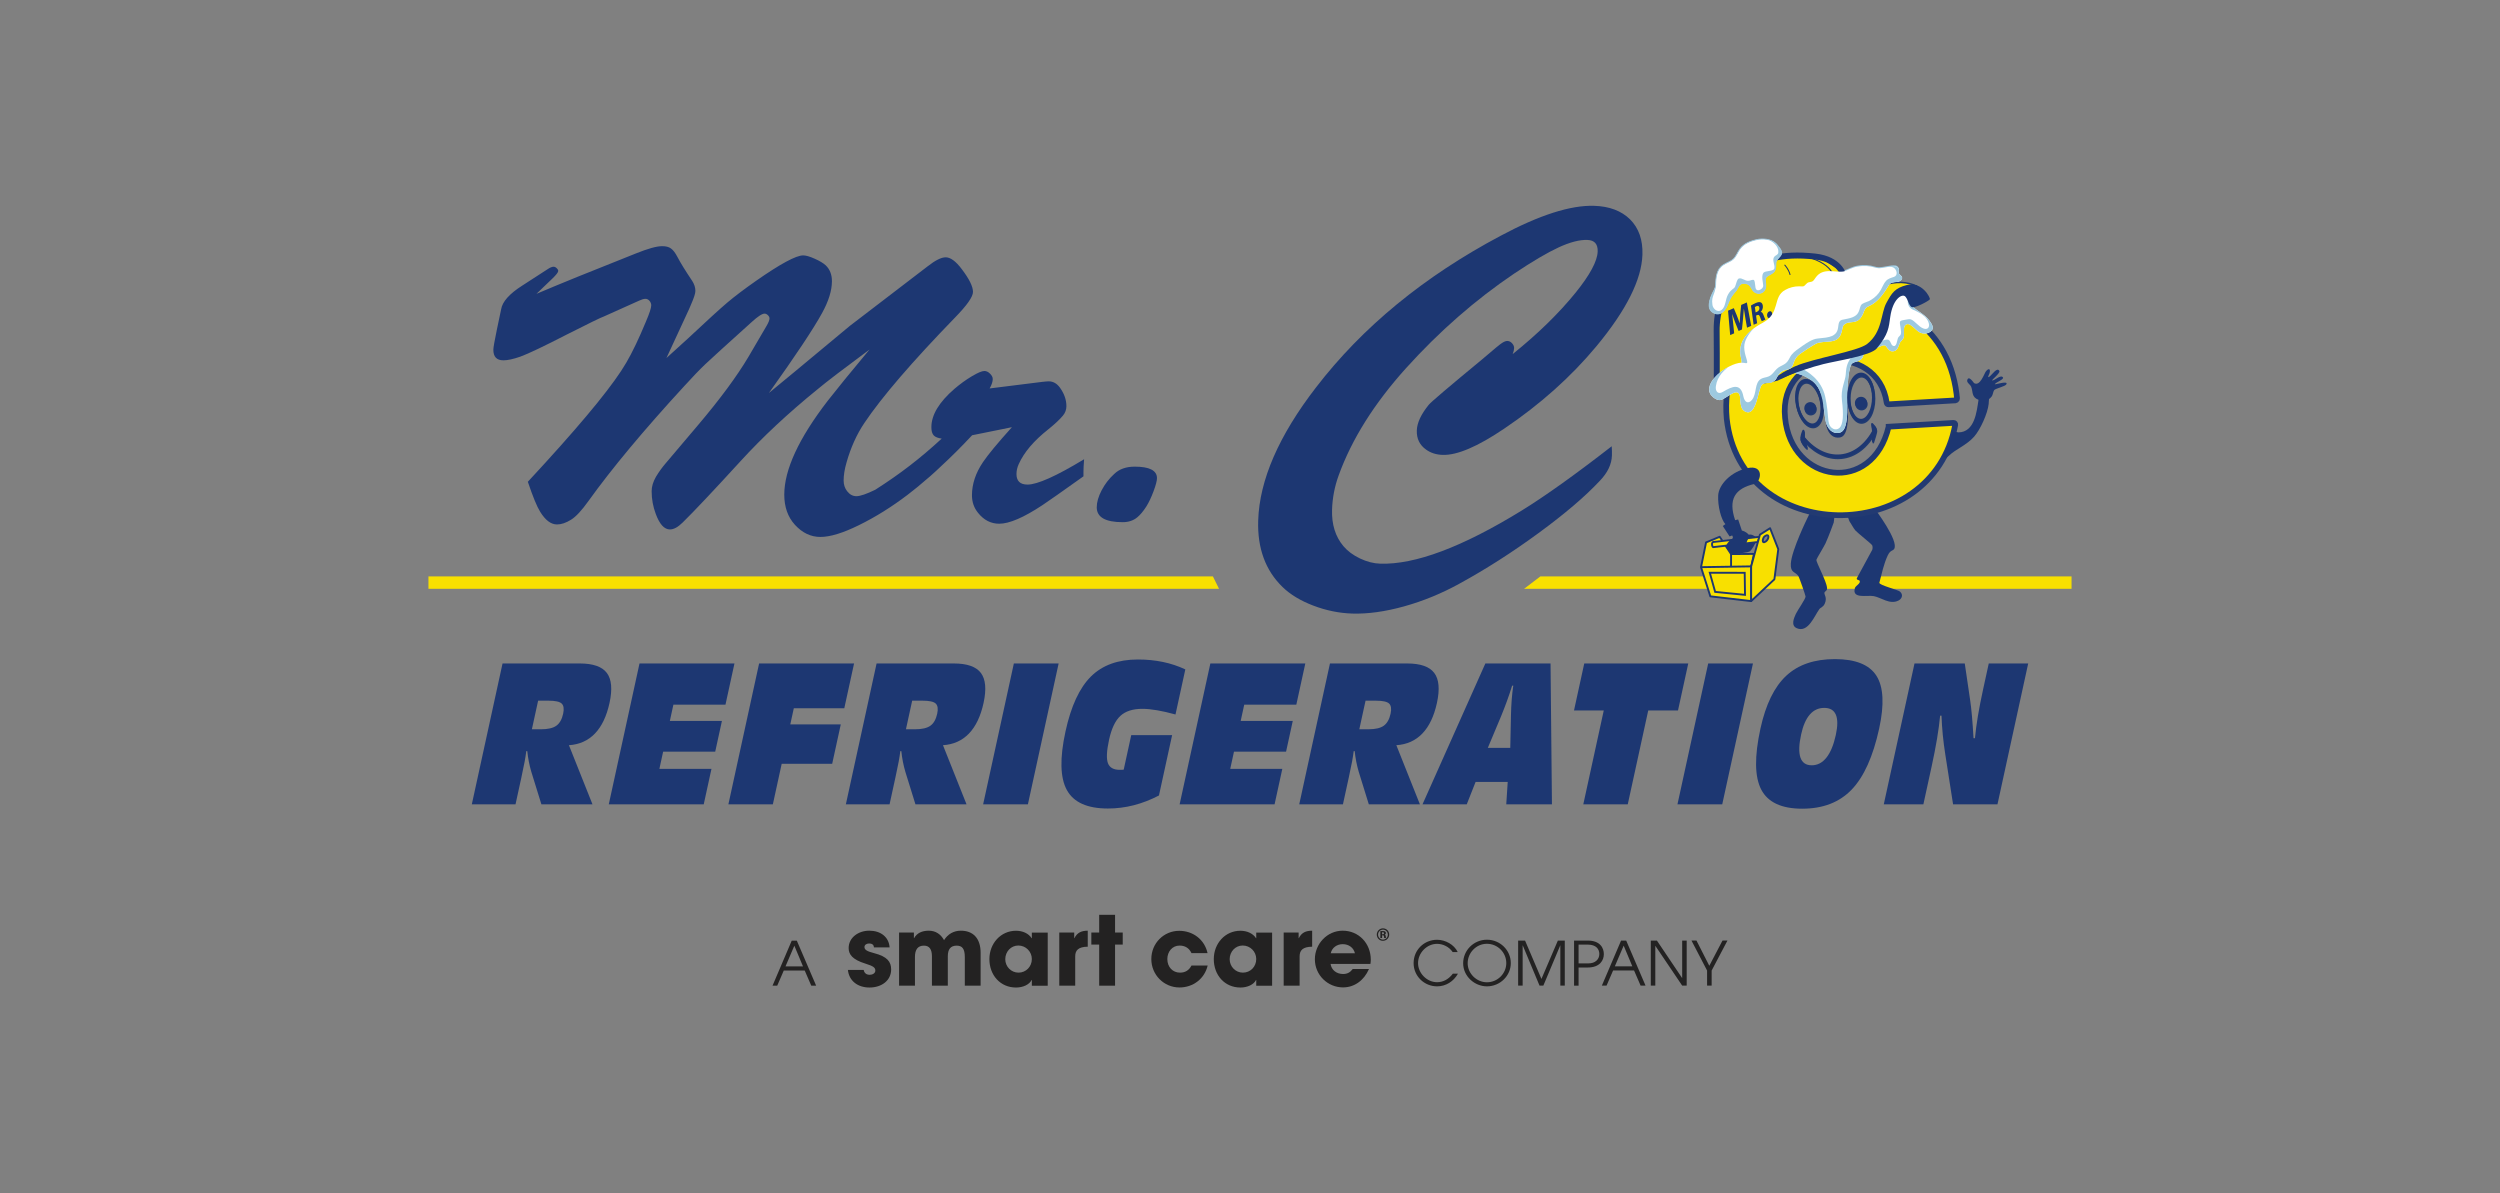<?xml version="1.0" encoding="UTF-8"?>
<svg id="Layer_1" xmlns="http://www.w3.org/2000/svg" version="1.1" viewBox="0 0 926 442">
  <rect x="0" y="0" width="926" height="442" fill="#808080" stroke="none"/>
  <path d="M509.96,346.145c0-1.236,1.053-2.289,2.266-2.289,1.35,0,2.334,1.053,2.334,2.311,0,1.327-1.098,2.311-2.311,2.311-1.305.023-2.289-1.053-2.289-2.334ZM514.056,346.214c0-1.076-.801-1.877-1.785-1.877s-1.831.778-1.831,1.854c0,1.03.824,1.854,1.808,1.854,1.007,0,1.808-.847,1.808-1.831h0ZM512.706,347.45c-.023-.046-.046-.137-.046-.275l-.023-.32c-.023-.275-.16-.412-.435-.412h-.275v.984h-.641v-2.563h1.098c.549,0,.938.252.938.732,0,.297-.16.503-.412.618.252.092.366.275.389.732,0,.229.023.389.069.481h-.664v.023h0ZM512.249,346.031c.252,0,.412-.114.412-.389,0-.229-.137-.32-.389-.32h-.366v.732h.343v-.023Z" style="fill: #232222;"/>
  <path d="M300.494,365.094l-2.426-5.607h-7.758l-2.426,5.607h-1.739l7.117-16.683h1.877l7.163,16.683h-1.808ZM294.223,350.287l-3.273,7.666h6.476l-3.204-7.666Z" style="fill: #232222;"/>
  <path d="M323.699,350.951c-.023-1.144-.847-1.488-1.808-1.488-.984,0-1.693.572-1.693,1.304,0,1.076.961,1.602,3.684,2.311,4.691,1.236,6.202,3.112,6.202,5.996,0,4.119-3.547,6.705-8.01,6.705-4.44,0-7.598-2.517-8.01-6.522h5.859c.183,1.236,1.076,1.808,2.243,1.808,1.03,0,2.06-.595,2.06-1.533,0-1.098-.664-1.671-3.616-2.586-4.966-1.533-6.27-3.479-6.27-5.79,0-3.913,3.662-6.431,7.621-6.431,4.257,0,7.277,2.334,7.552,6.202h-5.813v.023h0Z" style="fill: #232222;"/>
  <path d="M357.363,365.094v-10.619c0-3.089-.984-4.211-3.021-4.211-2.243,0-3.273,1.35-3.273,3.936v10.893h-5.881v-10.848c0-2.563-.915-3.982-2.952-3.982-2.311,0-3.341,1.488-3.341,4.211v10.619h-5.881v-19.681h5.492v2.083h.069c1.03-1.854,2.906-2.769,5.424-2.769,2.563,0,4.44,1.282,5.675,3.501,1.419-2.243,3.547-3.501,6.248-3.501,4.394,0,7.3,2.7,7.3,8.193v12.175h-5.859s0,0,0,0Z" style="fill: #232222;"/>
  <path d="M382.193,365.094v-2.128h-.069c-.847,1.739-3.204,2.815-5.79,2.815-5.813,0-9.863-4.577-9.863-10.527,0-5.813,4.211-10.504,9.863-10.504,2.403,0,4.646.961,5.79,2.769h.069v-2.083h5.881v19.681h-5.881v-.023h0ZM382.193,355.231c0-2.769-2.243-5.012-5.012-5.012-2.7,0-4.829,2.243-4.829,5.08,0,2.723,2.174,4.966,4.897,4.966,2.769,0,4.943-2.197,4.943-5.035h0Z" style="fill: #232222;"/>
  <path d="M392.354,365.094v-19.681h5.538v2.083h.069c1.03-2.083,2.655-2.769,4.943-2.769v5.927c-3.501.046-4.646,1.35-4.646,3.593v10.848h-5.904Z" style="fill: #232222;"/>
  <path d="M407.138,365.094v-15.219h-2.906v-4.463h2.906v-6.568h5.881v6.568h2.838v4.463h-2.838v15.219h-5.881,0Z" style="fill: #232222;"/>
  <path d="M441.305,353.011c-.847-1.854-2.38-2.769-4.394-2.769-2.7,0-4.531,2.243-4.531,5.012,0,2.884,1.945,5.012,4.691,5.012,1.991,0,3.364-.915,4.257-2.632h5.996c-1.167,4.92-5.401,8.124-10.436,8.124-5.813,0-10.436-4.714-10.436-10.527,0-5.881,4.646-10.458,10.321-10.458,5.172,0,9.406,3.273,10.504,8.262h-5.973v-.023h0Z" style="fill: #232222;"/>
  <path d="M465.311,365.094v-2.128h-.069c-.847,1.739-3.204,2.815-5.79,2.815-5.813,0-9.863-4.577-9.863-10.527,0-5.813,4.211-10.504,9.863-10.504,2.403,0,4.646.961,5.79,2.769h.069v-2.083h5.881v19.681h-5.881v-.023h0ZM465.311,355.231c0-2.769-2.243-5.012-5.012-5.012-2.7,0-4.829,2.243-4.829,5.08,0,2.723,2.174,4.966,4.897,4.966,2.792,0,4.943-2.197,4.943-5.035h0Z" style="fill: #232222;"/>
  <path d="M475.472,365.094v-19.681h5.538v2.083h.069c1.03-2.083,2.655-2.769,4.943-2.769v5.927c-3.501.046-4.646,1.35-4.646,3.593v10.848h-5.904Z" style="fill: #232222;"/>
  <path d="M492.842,357.038c.32,2.243,2.197,3.73,4.623,3.73,1.602,0,2.632-.595,3.593-1.854h6.019c-1.877,4.302-5.47,6.82-9.612,6.82-5.675,0-10.436-4.577-10.436-10.436,0-5.676,4.531-10.573,10.321-10.573,5.881,0,10.39,4.646,10.39,10.756,0,.572-.046,1.03-.137,1.556h-14.761,0ZM501.859,353.079c-.458-2.014-2.243-3.364-4.508-3.364-2.128,0-3.982,1.282-4.44,3.364h8.948Z" style="fill: #232222;"/>
  <path d="M540.008,360.677c-1.625,2.906-4.531,4.669-7.689,4.669-4.76,0-8.719-3.753-8.719-8.605,0-4.897,3.89-8.651,8.696-8.651,3.089,0,6.316,1.785,7.644,4.554h-1.877c-1.282-1.922-3.547-3.044-5.79-3.044-3.73,0-7.026,3.295-7.026,7.14,0,3.753,3.295,7.071,7.049,7.071,2.289,0,4.325-1.144,5.836-3.158h1.877v.023h0Z" style="fill: #232222;"/>
  <path d="M550.764,365.346c-4.554,0-8.811-3.707-8.811-8.559,0-4.806,3.936-8.719,8.811-8.719s8.834,3.89,8.834,8.651c.023,4.714-3.982,8.628-8.834,8.628h0ZM550.741,349.578c-3.959,0-7.117,3.341-7.117,7.209,0,3.776,3.273,7.049,7.14,7.049,3.982,0,7.163-3.273,7.163-7.094.023-3.868-3.158-7.163-7.186-7.163Z" style="fill: #232222;"/>
  <path d="M577.951,365.071v-14.875h-.046l-6.248,14.875h-1.419l-6.202-14.875h-.046v14.875h-1.671v-16.683h2.563l6.065,14.212,6.087-14.212h2.563v16.683h-1.648Z" style="fill: #232222;"/>
  <path d="M583.032,365.071v-16.683h5.058c4.6,0,5.973,2.723,5.973,5.035,0,2.243-1.442,4.943-5.996,4.943h-3.364v6.728h-1.671v-.023ZM588.433,356.832c2.334,0,3.959-1.396,3.959-3.479,0-1.671-1.053-3.479-4.325-3.479h-3.364v6.957h3.73Z" style="fill: #232222;"/>
  <path d="M607.679,365.071l-2.426-5.607h-7.758l-2.426,5.607h-1.739l7.117-16.683h1.899l7.163,16.683h-1.831,0ZM601.408,350.264l-3.273,7.666h6.476l-3.204-7.666Z" style="fill: #232222;"/>
  <path d="M623.081,365.071l-9.909-14.692h-.046v14.692h-1.671v-16.683h2.266l9.314,13.845h.046v-13.845h1.671v16.683h-1.671Z" style="fill: #232222;"/>
  <path d="M632.303,365.071v-5.584l-5.79-11.122h1.854l4.76,9.36,4.897-9.36h1.831l-5.859,11.122v5.584h-1.694Z" style="fill: #232222;"/>
  <polygon points="451.531 218.101 158.696 218.101 158.696 213.499 449.261 213.499 451.531 218.101" style="fill: #f8e000;"/>
  <polygon points="767.304 218.101 564.504 218.101 570.557 213.499 767.304 213.499 767.304 218.101" style="fill: #f8e000;"/>
  <path d="M197.013,270.125h3.384c2.557,0,4.449-.44,5.675-1.32,1.226-.88,2.066-2.36,2.52-4.44.389-1.783.211-3.034-.535-3.755-.745-.72-2.387-1.08-4.926-1.08h-3.808l-2.311,10.595h0ZM174.759,297.932l11.384-52.185h28.598c4.926,0,8.271,1.172,10.036,3.515,1.764,2.343,2.095,6.04.993,11.092-1.077,4.937-2.88,8.72-5.409,11.349-2.529,2.629-5.738,4.069-9.629,4.32l8.73,21.91h-18.925l-3.741-12.069c-.356-1.211-.659-2.452-.909-3.72-.25-1.269-.444-2.577-.582-3.926h-.367c-.151,1.211-.352,2.497-.602,3.857-.25,1.36-.659,3.343-1.227,5.949l-2.162,9.909h-16.189Z" style="fill: #1d3772; fill-rule: evenodd;"/>
  <polygon points="225.491 297.932 236.875 245.747 272.044 245.747 268.716 261.005 249.425 261.005 248.108 267.039 267.4 267.039 264.916 278.423 245.625 278.423 244.234 284.8 263.525 284.8 260.661 297.932 225.491 297.932 225.491 297.932" style="fill: #1d3772; fill-rule: evenodd;"/>
  <polygon points="269.793 297.932 281.176 245.747 316.347 245.747 312.726 262.342 294.028 262.342 292.726 268.308 311.425 268.308 308.239 282.915 289.54 282.915 286.264 297.932 269.793 297.932 269.793 297.932" style="fill: #1d3772; fill-rule: evenodd;"/>
  <path d="M335.56,270.125h3.384c2.557,0,4.449-.44,5.675-1.32,1.226-.88,2.066-2.36,2.52-4.44.389-1.783.211-3.034-.535-3.755-.745-.72-2.387-1.08-4.926-1.08h-3.807l-2.311,10.595h0ZM313.305,297.932l11.383-52.185h28.599c4.926,0,8.271,1.172,10.035,3.515,1.764,2.343,2.095,6.04.993,11.092-1.077,4.937-2.88,8.72-5.409,11.349-2.529,2.629-5.739,4.069-9.629,4.32l8.73,21.91h-18.925l-3.741-12.069c-.356-1.211-.659-2.452-.909-3.72-.25-1.269-.444-2.577-.582-3.926h-.367c-.152,1.211-.352,2.497-.602,3.857-.25,1.36-.659,3.343-1.227,5.949l-2.162,9.909h-16.189,0Z" style="fill: #1d3772; fill-rule: evenodd;"/>
  <polygon points="364.151 297.932 375.534 245.747 392.118 245.747 380.734 297.932 364.151 297.932 364.151 297.932" style="fill: #1d3772; fill-rule: evenodd;"/>
  <path d="M429.28,294.641c-3.057,1.6-6.164,2.806-9.321,3.617-3.157.811-6.353,1.217-9.587,1.217-7.634,0-12.702-2.28-15.204-6.84-2.502-4.56-2.672-11.801-.508-21.721,2.039-9.349,5.177-16.126,9.413-20.332,4.236-4.206,10.039-6.309,17.41-6.309,3.253,0,6.336.303,9.25.908,2.914.606,5.684,1.526,8.31,2.76l-3.642,16.698c-2.483-.686-4.753-1.206-6.809-1.56-2.057-.354-3.884-.532-5.483-.532-3.535,0-6.245.875-8.131,2.623-1.886,1.749-3.28,4.692-4.182,8.829-.892,4.091-1.037,6.972-.432,8.64.605,1.669,2.072,2.503,4.404,2.503.376,0,.669-.006.878-.017.209-.011.401-.029.575-.051l2.79-12.789h15.145l-4.877,22.355h0Z" style="fill: #1d3772; fill-rule: evenodd;"/>
  <polygon points="436.932 297.932 448.316 245.747 483.486 245.747 480.157 261.005 460.866 261.005 459.55 267.039 478.841 267.039 476.358 278.423 457.067 278.423 455.676 284.8 474.967 284.8 472.102 297.932 436.932 297.932 436.932 297.932" style="fill: #1d3772; fill-rule: evenodd;"/>
  <path d="M503.489,270.125h3.385c2.557,0,4.448-.44,5.675-1.32,1.226-.88,2.066-2.36,2.519-4.44.389-1.783.211-3.034-.535-3.755-.745-.72-2.387-1.08-4.926-1.08h-3.807l-2.311,10.595h0ZM481.234,297.932l11.383-52.185h28.599c4.926,0,8.271,1.172,10.035,3.515,1.764,2.343,2.095,6.04.993,11.092-1.077,4.937-2.88,8.72-5.409,11.349-2.529,2.629-5.739,4.069-9.629,4.32l8.73,21.91h-18.925l-3.741-12.069c-.356-1.211-.659-2.452-.909-3.72-.25-1.269-.444-2.577-.582-3.926h-.367c-.152,1.211-.352,2.497-.602,3.857-.25,1.36-.659,3.343-1.227,5.949l-2.161,9.909h-16.189Z" style="fill: #1d3772; fill-rule: evenodd;"/>
  <path d="M526.894,297.932l23.285-52.185h24.142l.519,52.185h-16.922l.541-8.298h-11.902l-3.277,8.298h-16.386ZM559.406,277.017l.256-12.035c.039-1.989.129-3.909.27-5.76.141-1.851.334-3.6.58-5.246h-.423c-.583,1.897-1.214,3.777-1.893,5.641-.679,1.863-1.401,3.732-2.168,5.606l-4.942,11.795h8.32,0Z" style="fill: #1d3772; fill-rule: evenodd;"/>
  <polygon points="586.451 297.932 594.034 263.165 583.008 263.165 586.806 245.747 625.332 245.747 621.53 263.165 610.504 263.165 602.921 297.932 586.451 297.932 586.451 297.932" style="fill: #1d3772; fill-rule: evenodd;"/>
  <polygon points="621.33 297.932 632.715 245.747 649.298 245.747 637.917 297.932 621.33 297.932 621.33 297.932" style="fill: #1d3772; fill-rule: evenodd;"/>
  <path d="M671.062,283.463c2.127,0,3.944-.949,5.453-2.846,1.508-1.897,2.666-4.697,3.472-8.4.723-3.314.727-5.812.008-7.492-.719-1.68-2.148-2.52-4.299-2.52-2.127,0-3.911.823-5.344,2.469-1.433,1.646-2.503,4.092-3.209,7.338-.836,3.817-.923,6.68-.263,8.589.656,1.909,2.051,2.863,4.182,2.863h0ZM667.553,299.544c-7.659,0-12.718-2.354-15.179-7.063-2.465-4.709-2.565-12.252-.301-22.63,1.947-8.915,5.127-15.429,9.543-19.544,4.412-4.115,10.424-6.172,18.025-6.172s12.768,2.057,15.388,6.172c2.62,4.114,2.958,10.629,1.015,19.544-2.26,10.355-5.653,17.892-10.182,22.612-4.529,4.72-10.633,7.08-18.309,7.08h0Z" style="fill: #1d3772; fill-rule: evenodd;"/>
  <path d="M718.622,265.085c-.238,2.56-.618,5.406-1.141,8.538-.522,3.131-1.199,6.594-2.026,10.389l-3.038,13.921h-14.665l11.381-52.185h18.618l1.972,13.441c.255,1.691.481,3.703.69,6.035.205,2.331.397,5.063.581,8.195h.535c.23-2.514.589-5.24,1.078-8.177.493-2.937,1.136-6.246,1.939-9.926l2.089-9.566h14.607l-11.381,52.185h-16.441l-2.895-18.55c-.384-2.446-.694-4.863-.928-7.252-.23-2.389-.384-4.737-.464-7.046h-.51Z" style="fill: #1d3772; fill-rule: evenodd;"/>
  <path d="M360.09,161.214l14.721-2.978c-5.292,5.876-8.862,10.188-10.712,12.936-2.723,4.027-4.084,8.126-4.084,12.296,0,2.464.745,4.62,2.235,6.468,2.158,2.701,4.778,4.051,7.86,4.051,3.75,0,9.093-2.298,16.029-6.894,2.415-1.611,7.475-5.165,15.181-10.661v-1.777c0-.948.077-2.464.232-4.549-10.327,6.255-17.313,9.382-20.961,9.382-2.723,0-4.084-1.303-4.084-3.909,0-1.232.282-2.464.848-3.696,1.952-4.359,5.6-8.647,10.943-12.864,2.415-1.943,4.212-3.625,5.394-5.046.873-1.042,1.31-2.227,1.31-3.554,0-2.322-.796-4.596-2.389-6.823-1.13-1.563-2.517-2.345-4.161-2.345-.513,0-1.361.071-2.543.213l-19.343,2.417c.771-1.374,1.156-2.535,1.156-3.482,0-.663-.334-1.327-1.002-1.99-.668-.663-1.361-.995-2.081-.995-.925,0-2.479.651-4.662,1.955-2.183,1.303-4.328,2.855-6.434,4.655-5.703,4.928-8.554,9.666-8.554,14.215,0,1.421.295,2.44.886,3.056.556.58,1.535.971,2.934,1.173-7.951,7.331-15.405,13.066-24.599,18.937-3.261,1.592-5.597,2.388-7.007,2.388-1.318,0-2.459-.617-3.422-1.851-.862-1.092-1.293-2.42-1.293-3.986,0-1.946.355-4.152,1.065-6.62,1.572-5.552,3.777-10.44,6.617-14.664,6.439-9.586,17.618-22.59,33.538-39.009,4.462-4.556,6.693-7.735,6.693-9.539,0-1.993-1.394-4.817-4.183-8.471-2.18-2.895-4.157-4.342-5.932-4.342-1.622,0-3.853,1.115-6.693,3.346l-28.823,22.067c-16.579,13.81-26.568,22.091-29.965,24.844,9.937-13.905,16.503-23.776,19.698-29.613,2.433-4.414,3.65-8.353,3.65-11.817,0-2.42-.761-4.366-2.282-5.837-.862-.807-2.218-1.626-4.069-2.456-1.851-.831-3.283-1.246-4.297-1.246-2.636,0-8.442,3.132-17.415,9.397-4.462,3.132-8.011,5.813-10.648,8.044-2.636,2.23-7.554,6.715-14.754,13.454-1.774,1.661-4.386,4.034-7.833,7.118,3.701-8.068,6.49-14.095,8.366-18.081.254-.617.507-1.21.76-1.779,1.065-2.42,1.597-4.081,1.597-4.983,0-1.281-.406-2.539-1.217-3.773-2.485-3.702-4.284-6.62-5.4-8.756-.811-1.566-1.622-2.634-2.433-3.203-.761-.569-1.851-.854-3.27-.854-2.028,0-5.273.902-9.735,2.705-16.072,6.36-28.342,11.342-36.809,14.949l5.932-5.695c1.42-1.376,2.129-2.301,2.129-2.776,0-.333-.19-.676-.57-1.032-.38-.356-.773-.534-1.179-.534-.558,0-1.293.308-2.206.925-3.143,2.041-6.261,4.057-9.354,6.051-4.766,3.037-7.377,5.956-7.833,8.756-.203,1.139-.735,3.678-1.597,7.617-.862,4.129-1.293,6.596-1.293,7.403,0,2.61,1.242,3.915,3.726,3.915,1.572,0,3.651-.451,6.236-1.352,2.992-1.092,8.822-3.868,17.492-8.329,8.062-4.081,12.549-6.264,13.461-6.549,7.453-3.322,11.839-5.292,13.157-5.909.913-.427,1.673-.641,2.282-.641.558,0,1.052.249,1.483.747.431.498.646,1.056.646,1.673,0,.949-.659,2.966-1.977,6.051-2.636,6.359-5.07,11.437-7.301,15.234-4.36,7.545-14.323,19.86-29.888,36.945l-6.541,7.118c1.876,5.553,3.397,9.254,4.563,11.105,1.927,3.132,4.006,4.698,6.236,4.698,1.622,0,3.372-.593,5.248-1.78,1.774-1.091,3.929-3.417,6.464-6.976,8.619-12.007,20.407-26.149,35.364-42.427,3.194-3.512,5.831-6.252,7.909-8.222s7.783-7.154,17.112-15.554c2.281-2.088,3.879-3.132,4.791-3.132.406,0,.811.19,1.217.569.405.38.608.783.608,1.21,0,.569-.33,1.436-.989,2.598-.659,1.163-2.915,5.018-6.768,11.568-4.31,7.261-10.546,15.708-18.709,25.342l-11.94,14.095c-1.318,1.519-2.535,3.203-3.65,5.054-1.065,1.85-1.597,3.63-1.597,5.339,0,2.895.507,5.695,1.521,8.4,1.42,3.844,3.169,5.766,5.247,5.766,1.42,0,2.992-.854,4.715-2.563,4.259-4.176,11.357-11.698,21.294-22.566,8.213-9.017,17.821-17.986,28.823-26.908,2.992-2.515,9.355-7.38,19.089-14.593-6.997,8.4-12.143,14.712-15.438,18.935-10.749,13.953-16.123,25.556-16.123,34.81,0,4.556,1.318,8.281,3.955,11.176,2.738,2.99,5.881,4.485,9.43,4.485,3.6,0,8.34-1.447,14.222-4.342,6.144-3.012,12.166-6.766,18.069-11.261h.004c.036-.028.071-.057.107-.085,1.221-.932,2.436-1.895,3.647-2.89,3.389-2.782,6.197-5.252,8.425-7.41,3.964-3.648,7.765-7.443,11.723-11.68h0Z" style="fill: #1d3772; fill-rule: evenodd;"/>
  <path d="M420.27,172.847c-3.152,0-5.664.894-7.536,2.682-1.921,1.743-3.485,3.772-4.692,6.088-1.207,2.316-1.81,4.414-1.81,6.294,0,3.668,3.201,5.503,9.605,5.503,2.167,0,3.965-.596,5.394-1.789,1.084-.871,2.216-2.224,3.399-4.058.936-1.513,1.823-3.393,2.66-5.641.837-2.247,1.256-3.852,1.256-4.815,0-2.843-2.758-4.265-8.275-4.265h0Z" style="fill: #1d3772; fill-rule: evenodd;"/>
  <path d="M560.298,131.146c.334-.85.51-1.582.531-2.196.017-.614-.226-1.205-.731-1.774-.506-.569-1.095-.864-1.772-.885-.493-.015-1.114.211-1.867.679-.563.29-3.122,2.391-7.677,6.304-12.196,10.064-18.709,15.606-19.542,16.624-2.881,3.536-4.366,6.715-4.455,9.539-.097,3.07,1.06,5.441,3.469,7.114,1.685,1.22,3.727,1.868,6.124,1.943,5.35.167,12.929-3.067,22.74-9.703,13.333-8.984,24.731-19.166,34.199-30.544,11.068-13.357,16.746-24.67,17.039-33.939.175-5.463-1.35-9.813-4.571-13.048-3.226-3.173-7.667-4.849-13.324-5.026-8.728-.273-20.264,3.421-34.599,11.083-28.418,15.087-51.227,33.821-68.427,56.203-13.796,17.88-20.93,34.309-21.402,49.287-.323,10.252,2.681,18.457,9.011,24.616,2.866,2.794,6.671,5.094,11.415,6.901,4.744,1.808,9.545,2.788,14.402,2.94,5.78.181,12.194-.709,19.241-2.669,7.047-1.961,13.891-4.773,20.53-8.436,9.77-5.347,19.52-11.586,29.255-18.716,9.735-7.13,17.31-13.591,22.721-19.382,2.866-2.983,4.35-6.101,4.45-9.355.033-.982.004-2.12-.075-3.413-13.692,10.632-24.868,18.608-33.53,23.929-21.904,13.447-39.311,19.968-52.224,19.564-2.46-.077-4.963-.724-7.509-1.94-2.547-1.217-4.591-2.74-6.134-4.571-2.966-3.534-4.363-8.033-4.191-13.496.137-4.359.947-8.573,2.43-12.644,4.854-13.428,13.181-26.686,24.98-39.774,12.308-13.625,25.631-25.282,39.971-34.972,6.852-4.578,12.372-7.831,16.554-9.759,4.186-1.927,7.721-2.846,10.613-2.755,2.645.083,3.923,1.505,3.835,4.268-.113,3.561-2.829,8.637-8.143,15.23-6.276,7.73-14.055,15.322-23.335,22.773h0Z" style="fill: #1d3772; fill-rule: evenodd;"/>
  <path d="M679.583,189.962c-2.34-1.818-7.196-1.824-8.613-1.182l-1.452,3.004s-5.888,11.915-6.199,16.977c-.219,3.562,1.769,2.94,2.849,4.704.305.498,2.601,7.051,2.616,7.476.031.884-2.992,5.114-3.594,6.434-.722,1.583-1.952,4.301.325,5.309,4.233,1.874,6.587-4.659,8.369-7.046.548-.735,1.406-.696,2.008-2.059.995-2.255-.286-3.254-.111-4.061.12-.553,1.057-.618.964-1.732-.225-2.683-4.05-9.398-3.949-10.442.033-.342,2.861-4.988,3.347-6.032,1.174-2.523,3.073-7.767,3.073-7.767,0,0,.322-2.508.37-3.582h0Z" style="fill: #1d3772;"/>
  <path d="M703.753,219.125c-.822-.714-7.563-2.303-7.647-3.258.876-3.313,1.651-7.036,3.12-10.149.948-2.007,1.882-1.616,2.373-2.397,1.857-2.953-7.153-14.826-7.153-14.826-4.808-.54-6.745-.162-10.405,1.669,0,0,.921,2.986,1.092,3.094.161.101,1.432,2.479,2.049,3.169,1.031,1.153,6.151,5.094,6.309,5.61.164.535.152,1.089-.014,1.622l-5.705,10.516c-.226.669.876.681.998.874.624.986-1.444,1.9-1.691,2.706-1.291,4.222,4.477,2.596,6.943,3.049,2.773.509,5.955,3.255,9.147,1.655,1.409-.706,1.841-2.24.581-3.335h0Z" style="fill: #1d3772;"/>
  <path d="M699.549,158.054c-5.95,25.292-36.02,21.021-38.358-3.281-2.66-25.609,34.439-28.916,37.659-5.493.075.287.32.495.617.478l24.812-1.457c1.036-.209.372-1.611.432-2.346-6.514-53.266-89.805-44.157-85.135,9.115,5.096,46.934,76.2,47.653,84.642,2.285.074-.383-.241-.736-.632-.713l-24.037,1.411h0Z" style="fill: #f8e000; stroke: #223a72; stroke-miterlimit: 10; stroke-width: 2.121px;"/>
  <polygon points="649.664 205.168 641.19 205.23 636.963 198.823 631.926 200.907 630.057 210.079 633.516 220.887 648.623 222.644 648.623 210.079 649.664 205.168" style="fill: #f8e000; stroke: #1d3772; stroke-linejoin: round; stroke-width: .71px;"/>
  <line x1="648.623" y1="209.787" x2="630.057" y2="210.079" style="fill: none; stroke: #1d3772; stroke-miterlimit: 10; stroke-width: .71px;"/>
  <line x1="641.19" y1="209.787" x2="641.19" y2="205.23" style="fill: none; stroke: #1d3772; stroke-miterlimit: 10; stroke-width: .71px;"/>
  <polygon points="633.312 212.145 635.289 219.235 646.351 220.327 646.235 212.167 633.312 212.145" style="fill: #f8e000; stroke: #1d3772; stroke-miterlimit: 10; stroke-width: .71px;"/>
  <path d="M634.539,200.76l17.115-1.912-.53,1.912-16.585,1.909s-.295-.141-.409-.886.409-1.023.409-1.023Z" style="fill: #f8e000; stroke: #1d3772; stroke-linejoin: round; stroke-width: .71px;"/>
  <path d="M655.632,195.652l-3.753,2.381-3.256,11.755v12.857s8.61-8.081,8.61-8.081l1.439-11.145-3.04-7.767h0ZM654.105,200.513c-1.687,1.227-1.285-1.281-.457-1.866,1.844-1.304,1.671.984.457,1.866Z" style="fill: #f8e000; stroke: #1d3772; stroke-linejoin: round; stroke-width: .71px;"/>
  <path d="M650.014,179.216c2.42-1.125,3.375-7.158-2.761-5.829-6.136,1.329-10.635,6.136-10.84,10.124s1.125,8.999,2.659,10.635l-.954.682,2.523,3.886.92-.375s.783.852-.205,1.432c-1.154.678-2.05,2.075-2.016,2.654s1.589,2.799,2.509,2.799,5.752-.547,6.366-1.059,2.163-2.918,1.924-3.293-1.966.178-2.137.246-1.281.614-1.042-.273.771-1.484.771-1.484l2.625-.307c-.136-.375-1.602-1.329-2.591-.989-.508-.525-1.261-1.227-2.591-1.568l-1.354-4.065s-.507.052-1.128.247c-2.591-7.688-.211-11.76,7.322-13.464h0Z" style="fill: #1d3772;"/>
  <path d="M738.89,142.344c.206-.791,4.056-1.925,2.792-2.761-.932-.617-2.826,1.352-3.755,1.352-.543,0,2.856-2.544,2.665-3.48-.844-1.71-2.648,1.314-3.801,2.124-.294.207-.445.222-.298-.332,1.228-2.368.3-3.365-.966-1.62-.574.79-2.13,5.628-4.34,4.267-.143-.088-1.985-3.066-2.53-1.065-.244.898,1.123,1.563,1.475,2.449.75,1.885.022,3.764,2.707,4.819-.656,4.333-1.391,12-7.437,12.057-1.403-.297-2.138-.242-2.138-.242-.798,3.158-2.239,6.387-3.944,9.184l.396.292,1.04.43c.26-.416.899-.783,1.147-1.03,2.335-2.325,6.507-3.872,9.294-7.027,2.362-2.673,5.021-8.623,5.405-12.114.086-.777.082-1.761.138-1.839.05-.07.536-.351.972-.944.55-.748.504-2.006,1.082-2.486.616-.511,3.88-1.288,4.323-1.967,1.029-1.579-4.046.07-4.229-.068h0Z" style="fill: #1d3772;"/>
  <path d="M689.504,156.983c-2.877,0-5.13-4.054-5.13-9.229s2.253-9.229,5.13-9.229,5.131,4.054,5.131,9.229-2.254,9.229-5.131,9.229ZM689.504,139.845c-2.199,0-4.056,3.622-4.056,7.908s1.857,7.908,4.056,7.908,4.057-3.622,4.057-7.908-1.858-7.908-4.057-7.908Z" style="fill: #203b72;"/>
  <circle cx="689.505" cy="149.753" r="2.27" style="fill: #203b72;"/>
  <path d="M672.138,158.596c-2.756.57-5.718-2.868-6.744-7.826s.329-9.289,3.086-9.859c2.756-.57,5.719,2.867,6.745,7.826s-.33,9.289-3.087,9.859ZM668.742,142.176c-2.107.436-3.168,4.274-2.319,8.381s3.347,7.209,5.453,6.773c2.107-.436,3.169-4.274,2.32-8.381-.849-4.107-3.347-7.209-5.454-6.773h0Z" style="fill: #203b72;"/>
  <circle cx="670.706" cy="151.668" r="2.221" style="fill: #203b72;"/>
  <path d="M680.725,170.089c-4.924,0-9.727-2.672-13.649-7.63l.959-.758c3.995,5.05,8.911,7.578,13.854,7.11,4.913-.462,9.25-3.837,12.211-9.503l1.085.566c-3.16,6.046-7.842,9.651-13.181,10.154-.427.04-.854.06-1.279.06Z" style="fill: #203b72;"/>
  <path d="M693.223,157.605c-.04-.381.446-.577.678-.272.562.74,1.509,1.308,1.423,2.587-.041.609-.898,3.337-1.18,4.142-.111.317-.583.238-.583-.098,0-.463-.08-2.978,0-3.439.082-.475-.227-1.849-.338-2.92Z" style="fill: #203b72;"/>
  <path d="M668.516,160.012c-.049-.38-.567-.458-.722-.108-.377.849-.772,1.931-.791,3.243-.013.851,1.233,2.631,2.103,3.359.258.216.622.097.545-.23-.107-.451-.857-3.144-1.04-3.574-.189-.443.045-1.622-.093-2.691Z" style="fill: #203b72;"/>
  <path d="M680.621,162.106c2.062.025,4.129-.744,3.89-11.035-.089-3.831-.468-13.773.778-16.03.952-1.723,3.165-1.05,3.62-3.168l-1.264.912-7.99,1.903-9.891,2.498-.963.407s4.283,4.181,5.959,10.442c1.714,6.403,1.337,7.557,1.638,9.282.412,2.362,1.857,4.76,4.222,4.789h0Z" style="fill: #1d3772;"/>
  <path d="M680.34,160.372c2.062.025,4.129-.744,3.89-11.035-.089-3.831.22-12.034,1.466-14.291.952-1.723,4.591-.295,4.647-4.715l-2.979.72-7.99,1.903-9.891,2.498-5.94,2.509s9.25.887,10.936,8.339c1.463,6.465,1.337,7.557,1.638,9.282.412,2.362,1.857,4.76,4.222,4.789h0Z" style="fill: #fff;"/>
  <path d="M687.364,131.051l-1.567,1.155c-1.388,2.056-1.942,3.155-2.128,6.407-.146,2.542-1.96,5.361-1.405,9.792.632,5.052.483,8.852-.951,10.112-.974.856-2.15.539-2.835-.036-1.937-1.624-.83-4.241-2.419-11.517-1.436-6.571-6.8-9.404-8.375-10.322-.18-.105-.218-.228-.154-.364l-3.985,1.684s9.25,1.042,10.936,8.339c1.493,6.458,1.337,7.557,1.638,9.282.412,2.362,1.857,4.76,4.222,4.789,2.062.025,4.129-.744,3.89-11.035-.089-3.831.22-12.034,1.466-14.291.952-1.723,4.591-.295,4.647-4.715l-2.979.72h0Z" style="fill: #9dc9e0;"/>
  <path d="M689.331,156.473c-2.877,0-5.129-4.054-5.129-9.228s2.253-9.228,5.129-9.228,5.13,4.054,5.13,9.228-2.254,9.228-5.13,9.228ZM689.331,139.337c-2.199,0-4.055,3.621-4.055,7.907s1.857,7.907,4.055,7.907,4.056-3.621,4.056-7.907-1.858-7.907-4.056-7.907Z" style="fill: #1d3772;"/>
  <circle cx="689.332" cy="149.243" r="2.27" style="fill: #1d3772;"/>
  <path d="M671.968,158.085c-2.756.57-5.718-2.867-6.743-7.825s.329-9.288,3.085-9.858,5.718,2.867,6.744,7.825-.33,9.288-3.086,9.858ZM668.572,141.667c-2.106.436-3.168,4.273-2.319,8.38s3.346,7.208,5.453,6.772c2.107-.436,3.169-4.273,2.32-8.38s-3.347-7.208-5.454-6.772h0Z" style="fill: #1d3772;"/>
  <circle cx="670.535" cy="151.159" r="2.221" transform="translate(390.841 779.042) rotate(-78.693)" style="fill: #1d3772;"/>
  <path d="M680.552,169.577c-4.923,0-9.726-2.672-13.647-7.629l.959-.759c3.994,5.05,8.911,7.572,13.852,7.11,4.913-.462,9.25-3.837,12.211-9.502l1.083.567c-3.159,6.045-7.84,9.65-13.18,10.152-.426.04-.853.06-1.278.06h0Z" style="fill: #1d3772;"/>
  <path d="M693.05,157.094c-.04-.381.446-.577.678-.271.562.74,1.509,1.308,1.423,2.587-.041.609-.897,3.337-1.18,4.141-.111.317-.583.238-.583-.098,0-.463-.08-2.977,0-3.438.082-.475-.227-1.848-.338-2.92Z" style="fill: #1d3772;"/>
  <path d="M668.346,159.501c-.049-.38-.567-.458-.722-.108-.377.849-.772,1.93-.791,3.243-.013.851,1.233,2.63,2.102,3.358.258.216.622.097.545-.23-.107-.451-.856-3.143-1.04-3.573-.189-.443.045-1.622-.093-2.69Z" style="fill: #1d3772;"/>
  <path d="M691.748,130.044c.049.054.193.042.428-.023,1.132-.355,2.507-.945,3.631-1.429.846-.304,2.125-1.143,2.723-.388.813,1.092,1.622,2.428,3.229,1.794,1.204-.44,1.533-2.014,1.899-2.895.242-.644.828-.979,1.205-1.531.875-1.337-.089-3.698.707-4.95,1.51-1.898,3.621,1.405,5.265,2.36,1.52,1.032,4.301.659,5.028-1.146.216-.701-.228-1.6-.648-2.251-2.959-4.767-7.934-4.518-8.634-9.904-.199-1.888-.218-2.134-2.094-1.323-.548.214-1.118.433-1.654.648-.755.299-.821.431-1.154,1.147-1.366,3.024-3.123,6.071-3.774,9.154-1.128,4.836-2.276,6.403-5.645,9.97-.197.233-.534.543-.52.754l.008.013h0Z" style="fill: #fff;"/>
  <path d="M710.836,122.982c1.52,1.032,4.301.659,5.028-1.146.216-.701-.228-1.6-.648-2.251-2.678-4.314-7.007-4.521-8.324-8.514-.124-.028-.203-.001-.234.133l-.008.033c-.15,1.692.59,3.012,2.205,3.59,1.286.575,2.908,1.381,4.022,2.407.715.666,1.345,1.624,1.562,2.587.359,1.438-.504,2.443-2.015,1.845-1.707-.58-3.152-2.843-4.664-3.382-.633-.147-1.244.027-1.915.131-.636.164-1.591.172-1.996.57-.351.662.101,1.801.142,2.568.09.978.427,2.026-.205,2.709-.239.271-.546.483-.717.807-.412.753-.462,3.954-2.095,2.894-.648-.492-.7-1.673-1.412-2.05-1.331-.636-3.985,1.187-4.995,2.027-.155.169-.194.367-.173.592.018.159.052.376.093.621.458-.19.907-.383,1.322-.562.846-.304,2.125-1.143,2.723-.388.813,1.092,1.622,2.428,3.229,1.794,1.204-.44,1.533-2.014,1.899-2.895.242-.644.828-.979,1.205-1.531.875-1.337-.089-3.698.707-4.95,1.51-1.898,3.621,1.405,5.265,2.36h0Z" style="fill: #9dc9e0;"/>
  <path d="M709.819,105.935c-3.145-1.451-7.35-2.055-13.408.035l-8.397,2.488-6.22-8.328-6.946-4.509-8.967-.985-8.622.777-9.779,3.784-7.308,6.531-3.369,7.568-1.037,9.796v17.986l1.184,3.312,11.297-1.515,10.015-2.108,13.599-6.324,12.341-2.212,8.061-2.955,5.22-5.791,2.488-9.637,2.864-4.84,3.08-1.795s3.905-1.279,3.905-1.279Z" style="fill: #f8e000; stroke: #213b72; stroke-miterlimit: 10; stroke-width: .551px;"/>
  <path d="M646.514,118.041c-.184-1.055-.394-2.315-.573-3.612l-.029.012c-.066,1.23-.188,2.617-.307,3.776l-.382,3.825-1.242.545-1.24-3.081c-.374-.94-.784-2.092-1.123-3.18l-.021.01c.133,1.217.285,2.598.396,3.717l.339,3.411-1.478.649-.786-9.034,2.129-.935,1.104,2.65c.365.916.739,1.929,1.041,2.896l.034-.015c.05-1.108.126-2.378.227-3.467l.338-3.269,2.09-.917,1.618,8.669-1.553.682-.583-3.332h0Z" style="fill: #1d3772;"/>
  <path d="M648.55,113.179c.406-.272,1.019-.611,1.713-.916.856-.376,1.48-.477,1.948-.249.393.189.653.614.746,1.278.128.914-.305,1.78-.77,2.221l.005.033c.429.027.721.406.959,1.006.293.738.6,1.602.752,1.832l-1.337.587c-.117-.17-.343-.687-.633-1.509-.286-.831-.563-.965-1.101-.737l-.388.17.397,2.833-1.293.568-.999-7.118ZM650.279,115.714l.511-.224c.649-.285.977-.866.89-1.493-.092-.661-.502-.84-1.099-.582-.312.138-.491.244-.579.312l.278,1.987Z" style="fill: #1d3772;"/>
  <path d="M654.54,116.975c-.1-.711.221-1.386.771-1.628.554-.243,1.001.081,1.109.802.099.702-.206,1.375-.772,1.623-.553.243-1.012-.094-1.108-.797Z" style="fill: #1d3772;"/>
  <path d="M655.459,141.837s10.993-4.75,19.936-6.979c4.892-1.219,17.524-3.102,19.76-5.805,4.418-5.339,4.44-7.794,5.003-11.711.917-6.378,3.974-8.293,5.218-7.74s1.556,3.746,2.8,4.161,6.358-2.35,6.635-2.903-2.934-6.723-8.483-5.304c-4.527,1.158-5.587,2.942-7.637,6.704-2.076,3.809-1.399,10.678-7.091,15.135-3.544,2.775-19.788,5.252-26.719,8.293s-9.423,6.15-9.423,6.15h0Z" style="fill: #1d3772;"/>
  <path d="M636.951,144.39l-2.203-.029c.001-.093.123-9.444,0-21.932-.165-16.653,10.645-23.281,11.878-23.982,5.37-3.052,12.634-5.976,25.804-4.517,9.785,1.084,11.379,7.456,11.442,7.727l-2.146.5,1.073-.25-1.071.259c-.053-.21-1.38-5.142-9.541-6.046-12.544-1.391-19.411,1.365-24.473,4.243-8.62,4.9-10.822,16.163-10.764,22.045.123,12.515.001,21.89,0,21.983h0Z" style="fill: #1d3772;"/>
  <path d="M662.888,101.869c-.584-2.218-2.01-3.634-2.024-3.648l.257-.263c.061.06,1.512,1.496,2.123,3.817,0,0-.355.094-.355.094Z" style="fill: #1d3772;"/>
  <path d="M679.558,103.921l-.364-.051c.008-.056.642-5.685-9.991-8.54l.095-.355c10.97,2.945,10.293,8.702,10.259,8.945h0Z" style="fill: #1d3772;"/>
  <path d="M703.357,101.298c-.256-.436.074-1.318-.027-1.849-.109-.602-.668-1.042-1.25-1.142-1.697-.209-4.284.647-6.112.688-1.372-.015-2.265-.676-4.51-.808-1.136-.066-2.321-.008-3.385.195l-.07.013c-1.691.238-3.203,1.156-4.778,1.684.471.868.629,1.496.648,1.577l-.691.161,4.834,5.673,12.503-3.618c.249-.181.581-.282,1.112-.322,1.009-.053,1.244-.276,1.244-.276-.281-.375.708-1.559.483-1.976Z" style="fill: #9dc9e0;"/>
  <path d="M688.073,98.749c1.064-.203,2.249-.261,3.385-.195,2.245.132,3.138.793,4.51.808,1.828-.04,4.414-.897,6.112-.688.582.1,1.142.541,1.25,1.142.102.531-.229,1.046.027,1.482.225.417.701.664.982,1.039.762,1.009-.619,2.042-1.628,2.095-1.366.102-2.51.092-3.171,1.341-1.61,2.591-3.692,6.015-7.347,7.645-1.37.53-1.608,1.506-2.084,2.73-2.109,4.913-5.188,1.954-7.325,4.395-.405.766-.392,1.713-.699,2.545-1.206,4.751-5.899,2.775-9.294,4.128-1.969,1.071-4.674,2.86-6.248,4.008-.746.57-1.353,1.33-1.791,2.194-.662,1.322-.536,2.368-1.715,3.096-.674.455-1.404.385-2.189.67-.751.27-1.411.781-1.922,1.396-.676.73-.788,1.704-1.524,2.334-.533.478-1.234.805-1.943.922-.82.146-1.491-.052-2.09.19-.589.217-.987.713-1.21,1.272-.962,2.368-1.703,8.648-4.226,9.366-.822.233-1.829-.188-2.454-.986-.804-1.064-.816-2.676-.92-3.967-.191-5.333-4.755-.227-7.111.431-1.348.307-2.825-.767-3.659-1.752-3.437-4.625,6.125-11.74,11.137-12.049.403-.025.035-1.215-.042-1.63-1.381-5.536,1.725-9.805,7.991-13.122,6.722-3.559,3.577-9.609,8.35-12.183,1.496-.891,3.484-1.378,5.142-1.35.619-.026,1.362.124,1.777-.056.437-.204,1.057-1.263,1.791-1.429.542-.177,1.083-.119,1.503-.43.39-.26.736-.852,1.04-1.281,2.804-4.004,7.337-1.698,10.539-2.342,1.651-.513,3.22-1.507,4.985-1.756l.07-.013h0Z" style="fill: #fff;"/>
  <path d="M702.711,104.433c1.009-.053,2.39-1.086,1.628-2.095-.281-.375-.757-.623-.982-1.039-.256-.436.074-.951-.027-1.482-.109-.602-.668-1.042-1.25-1.142-1.197-.373-2.28.158-2.833.22,1.346-.144,1.985.026,2.469.475.878.816,1.349,2.641-.19,3.193-1.027.345-2.232.638-2.966,1.523-.798.841-1.234,2.103-1.909,3.288-.834,1.521-2.111,2.793-3.587,3.685-1.017.696-2.362.901-3.346,1.545-.841.695-.734,1.828-1.307,2.971-.953,2.059-3.538,2.339-5.511,2.76-3.974.401.61,5.675-6.591,6.712-.994.148-2.006.202-2.996.335-1.998.168-3.989,1.579-5.726,2.756-1.434,1.052-2.97,1.971-4.035,3.323-.558.737-.878,1.686-1.514,2.483-.656.867-1.691,1.29-2.628,1.772-.98.482-1.692,1.286-2.386,2.132-.59.7-1.216,1.296-1.934,1.585-.891.385-1.929.404-2.786.889-2.556,1.472-1.492,5.562-3.385,7.804-1.482,1.736-2.74.715-3.152-1.224-.968-5.159-4.077-3.874-7.586-1.771-1.856,1.147-2.89-.233-2.617-2.075.234-1.841,1.018-3.392,2.153-4.811.253-.378,1.395-1.482,2.384-2.284-.007.004-.013.007-.02.01l-1.269.753c-3.962,2.555-7.272,6.643-5.025,9.667.834.986,2.31,2.06,3.659,1.752,2.356-.658,6.921-5.764,7.111-.431.105,1.291.116,2.903.92,3.967.625.798,1.632,1.219,2.454.986,2.523-.718,3.264-6.998,4.226-9.366.223-.559.62-1.054,1.21-1.272.6-.242,1.27-.045,2.09-.19.709-.117,1.41-.444,1.943-.922.735-.63.847-1.604,1.524-2.334.512-.615,1.171-1.126,1.922-1.396.786-.285,1.515-.215,2.189-.67,1.179-.728,1.053-1.774,1.715-3.096.438-.865,1.044-1.625,1.791-2.194,1.574-1.148,4.278-2.937,6.248-4.008,3.396-1.353,8.088.623,9.294-4.128.307-.832.293-1.779.699-2.545,2.137-2.44,5.216.519,7.325-4.395.477-1.224.714-2.2,2.084-2.73,3.655-1.63,5.736-5.054,7.347-7.645.661-1.249,1.805-1.239,3.171-1.341Z" style="fill: #9dc9e0;"/>
  <path d="M649.868,121.432c-4.212,3.017-6.122,6.718-4.984,11.279.077.415.445,1.605.042,1.63-.01,0-.02.002-.03.003,1.491-.073,2.168.527,2.274-.108.138-.829-1.451-3.732-1.037-6.635.32-2.237,2.238-4.838,3.735-6.169h0Z" style="fill: #9dc9e0;"/>
  <path d="M651.449,88.601c-2.734.507-5.395,1.416-7.005,3.635-.834,1.172-1.389,2.763-2.444,3.715-1.065.971-2.524,1.341-3.7,2.16-2.49,1.563-2.814,4.828-2.838,7.482-.07,1.203-.78,2.197-1.275,3.274-.762,1.577-1.28,3.437-1.07,4.893.176,1.735,2.567,3.149,4.215,2.256,2.424-1.173,2.673-4.189,4.025-6.211.664-1.04,1.542-1.844,2.047-2.682.772-1.548,1.455-2.547,3.378-2.051,1.502.313,1.708,1.405,2.556,2.595.638.801,1.693,1.186,2.711.925,1.144-.256,1.948-1.324,1.984-2.472.09-1.124-.393-2.432.021-3.221.434-.783,1.522-1.063,2.244-1.587,1.707-1.005,1.376-2.504,1.526-4.116.174-1.514,2.265-2.231,2.114-3.797-.208-.926-.959-1.795-1.549-2.545-1.653-2.103-4.336-2.53-6.863-2.264l-.078.011h0Z" style="fill: #fff; stroke: #9ec9e0; stroke-miterlimit: 10; stroke-width: .331px;"/>
  <path d="M659.939,93.4c-.208-.926-.959-1.795-1.549-2.545-.657-.836-1.479-1.404-2.387-1.772-.316-.123-.178.098-.178.098,1.785,1.018,3.05,2.649,2.865,4.362-.078.819-.825.901-1.382,1.433-1.191,1.227.292,3.105-.099,4.541-.504,1.116-3.336.643-4.083,1.571-.824,1.361-.045,3.622-.027,4.691.021.847-.829,1.53-1.608,1.714-1.594.321-1.234-1.839-1.537-3.061-.086-.451-.211-.738-.503-.787-.583-.064-1.183.344-1.79.343-1.305.179-2.424-1.194-3.597-.831-.734.29-.933,1.957-1.39,3.002-.426.965-1.356.788-2.536,2.799s-.841,4.659-2.48,5.85-3.279-.672-3.375-1.925c-.579-3.873,1.486-3.472,1.269-9.192-.06.648-.083,1.292-.089,1.904-.07,1.203-.78,2.197-1.275,3.274-.762,1.577-1.28,3.437-1.07,4.893.176,1.735,2.567,3.149,4.215,2.256,2.425-1.173,2.673-4.189,4.025-6.211.664-1.04,1.542-1.844,2.047-2.682.772-1.548,1.455-2.547,3.378-2.051,1.502.313,1.708,1.405,2.556,2.595.638.801,1.693,1.186,2.711.925,1.144-.256,1.948-1.324,1.984-2.472.09-1.124-.393-2.432.021-3.221.434-.783,1.522-1.063,2.244-1.587,1.707-1.005,1.376-2.504,1.526-4.116.174-1.514,2.265-2.231,2.114-3.797h0Z" style="fill: #9dc9e0;"/>
</svg>